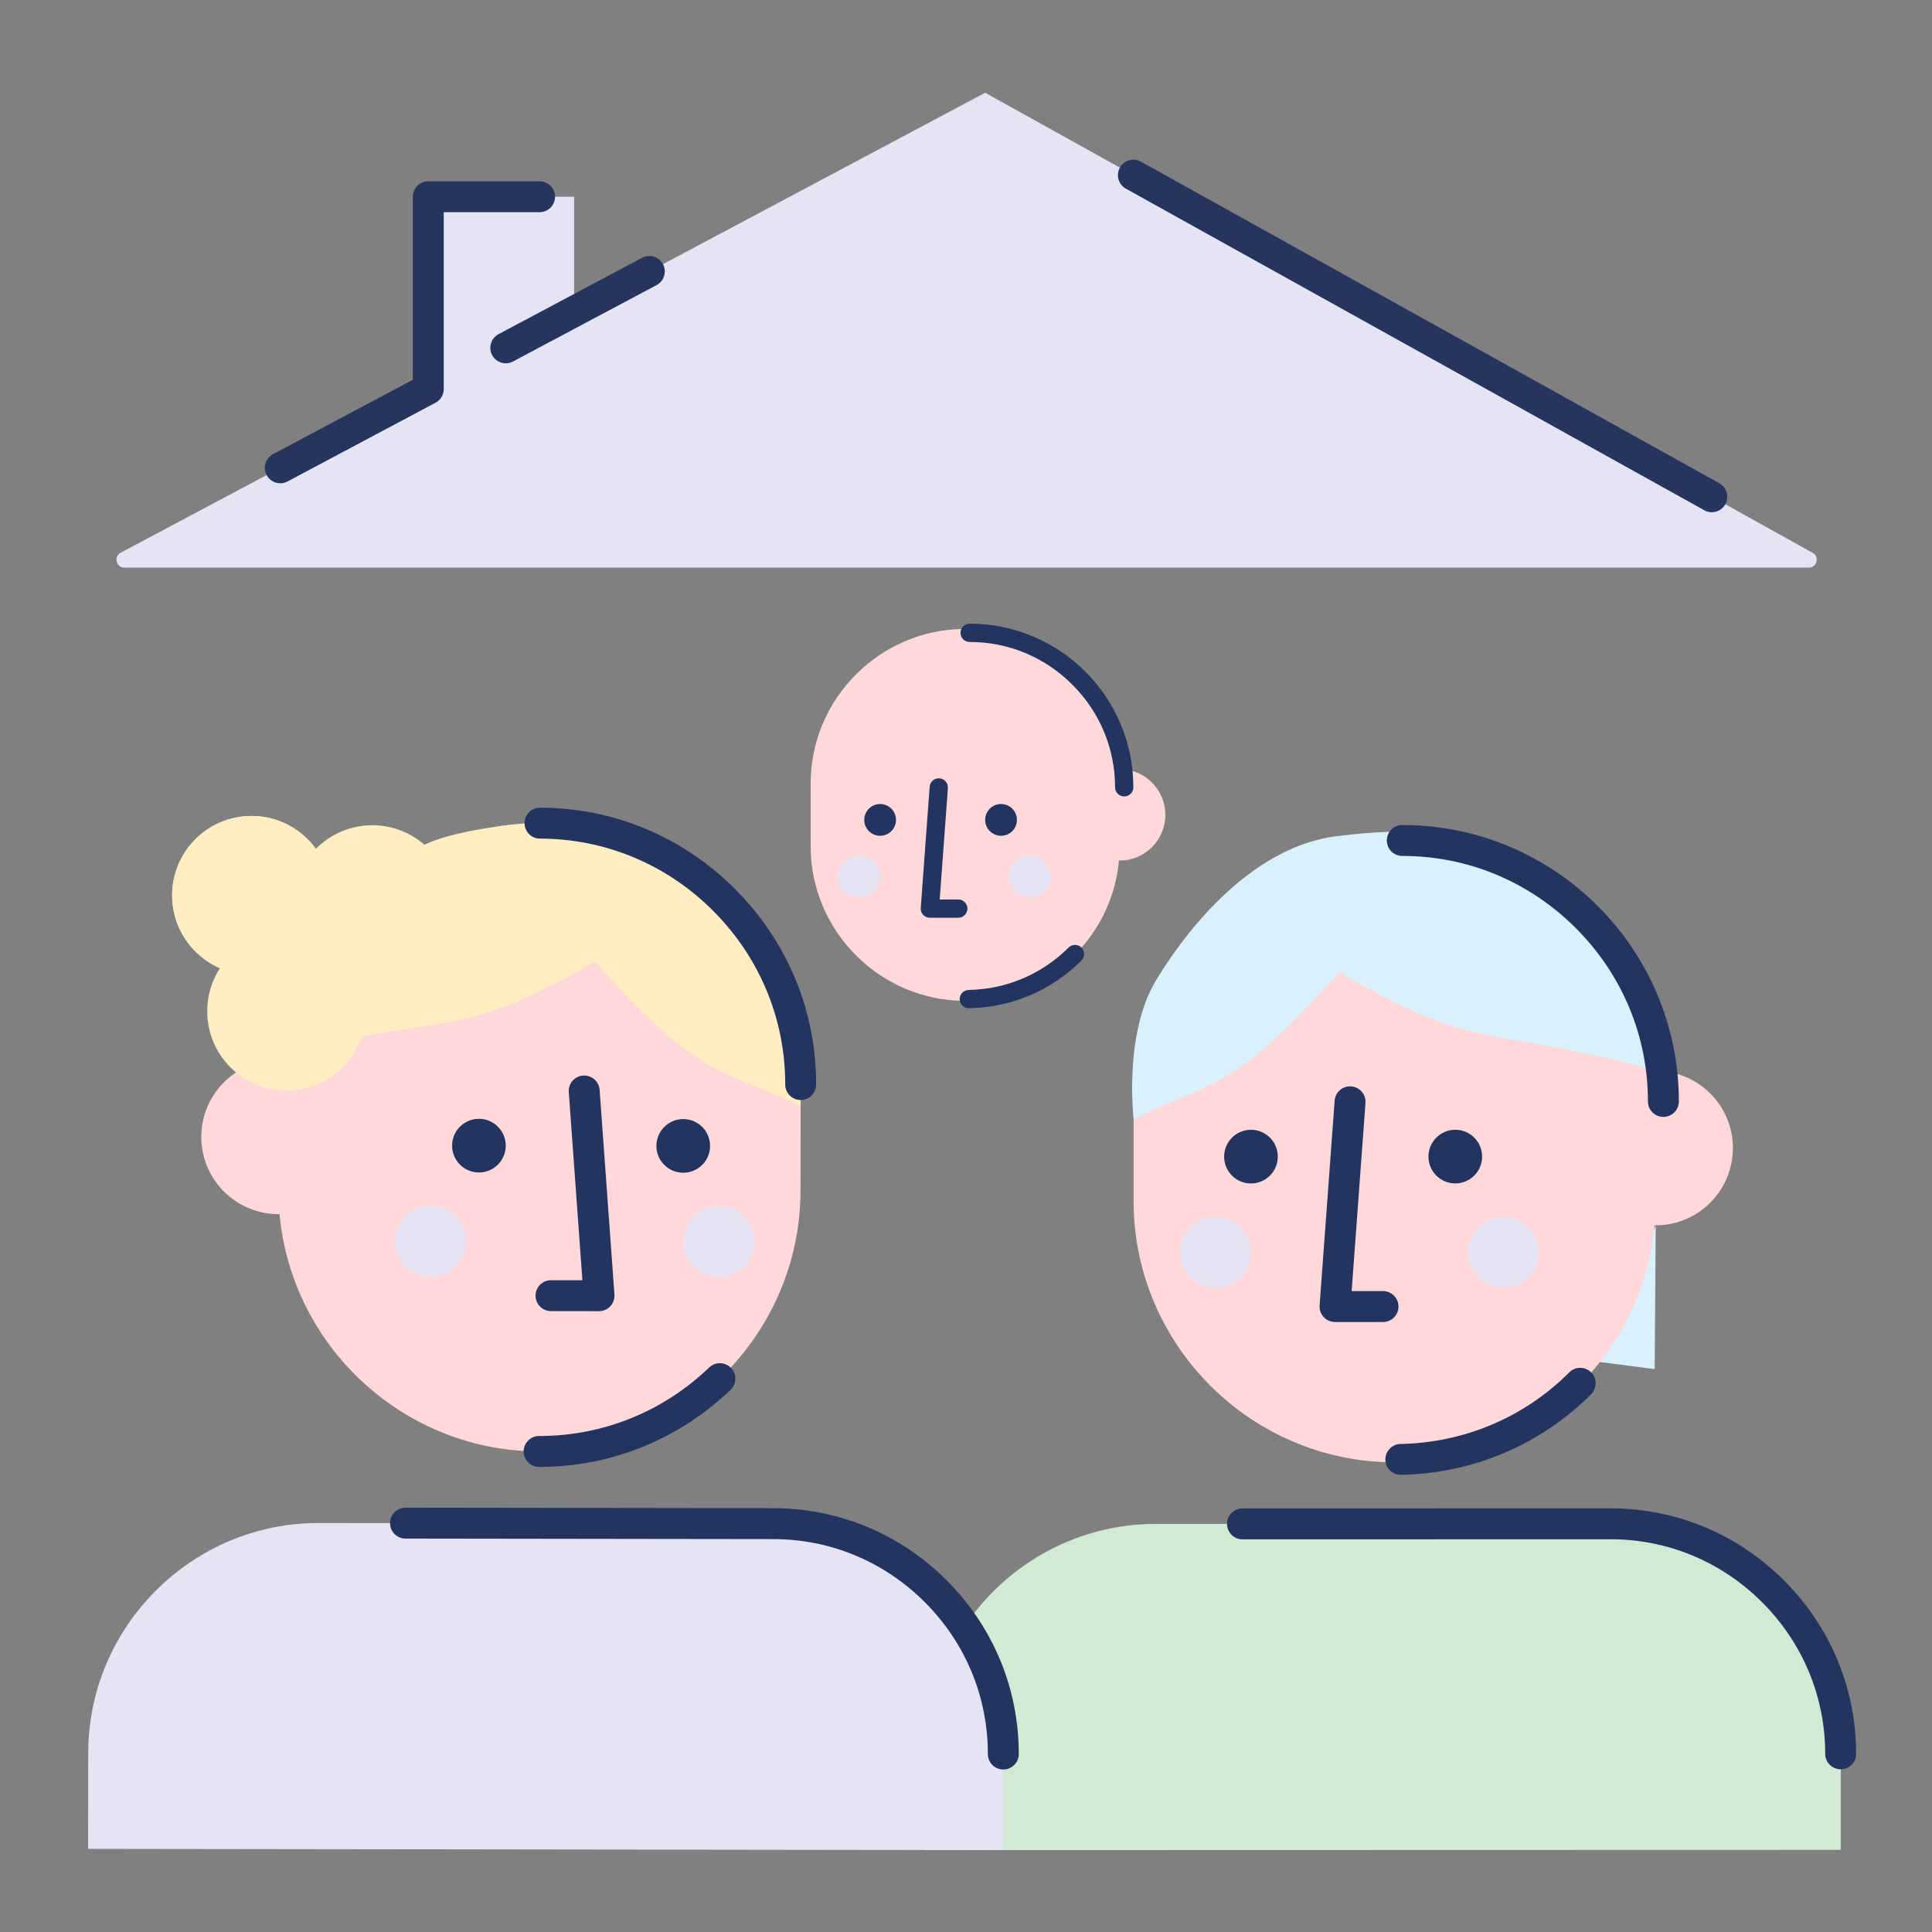 <?xml version="1.0" encoding="UTF-8"?><svg id="Layer_1" xmlns="http://www.w3.org/2000/svg" viewBox="0 0 1000 1000"><rect x="0" y="0" width="1000" height="1000" fill="#808080" stroke="none"/><defs><style>.cls-1{fill:#ffd9d9;}.cls-2{fill:#d0ead3;}.cls-3{fill:#e4e4f4;}.cls-4{fill:#233460;}.cls-5{fill:#d8f1fb;}.cls-6{fill:#ffeec1;}.cls-7{fill:none;stroke:#26355d;stroke-linecap:round;stroke-linejoin:round;stroke-width:16px;}</style></defs><polygon class="cls-5" points="857 634.23 828.15 704.99 856.45 708.65 857 634.23"/><path class="cls-1" d="M856.98,554.29c-.2,0-.39.01-.58.01-6.36-68.53-64.45-122.64-134.57-122.62h0c-74.31.02-135.1,60.84-135.08,135.15v54.98c.03,74.31,60.85,135.1,135.16,135.08h0c70.11-.02,128.18-54.16,134.5-122.69.2,0,.39.01.58.01,22.07-.01,39.96-17.9,39.96-39.98,0-22.05-17.89-39.94-39.97-39.94Z"/><path class="cls-4" d="M691,684.26c-2.22,0-4.35-.92-5.86-2.55s-2.28-3.82-2.12-6.03l7.79-105.97c.32-4.41,4.14-7.72,8.57-7.39,4.41.32,7.72,4.16,7.39,8.57l-7.16,97.38h16.24c4.42,0,8,3.58,8,8s-3.58,8-8,8h-24.85s.01,0,0,0Z"/><circle class="cls-4" cx="753.25" cy="598.65" r="13.89"/><circle class="cls-4" cx="647.5" cy="598.67" r="13.89"/><path class="cls-4" d="M725.07,763.4c-4.34,0-7.91-3.48-8-7.84-.09-4.42,3.42-8.07,7.84-8.16,33.1-.66,64.12-13.82,87.35-37.07,3.12-3.12,8.19-3.13,11.31,0,3.12,3.12,3.13,8.19,0,11.31-26.17,26.19-61.1,41.01-98.35,41.75-.04.01-.09.01-.15.01Z"/><path class="cls-5" d="M586.75,578.98c43.76-19.92,53.38-16.13,106.43-75.67,75.53,43.56,75.28,26.3,163.16,50.81,0,0-5.74-75.84-56.24-101.65-43.89-22.44-66.45-24.8-108.2-19.68-41.02,5.04-74.47,43.2-93.43,74.43-17,28.03-11.72,71.76-11.72,71.76Z"/><path class="cls-4" d="M860.97,578.11c-4.42,0-8-3.58-8-8-.01-33.8-13.28-65.68-37.37-89.76-24.08-24.07-55.96-37.32-89.75-37.32h-.03c-4.42,0-8-3.58-8-8s3.58-8,8-8h.04c78.9,0,143.1,64.17,143.12,143.08,0,4.42-3.59,8-8.01,8h0Z"/><circle class="cls-3" cx="778.21" cy="648.19" r="18.28"/><circle class="cls-3" cx="628.99" cy="648.23" r="18.28"/><path class="cls-2" d="M952.74,907.78h0c-.02-65.5-53.63-119.09-119.13-119.07l-235.44.06c-65.5.02-119.09,53.63-119.07,119.13h0v49.72s473.65-.12,473.65-.12v-49.72Z"/><path class="cls-4" d="M952.73,915.78c-4.42,0-8-3.58-8-8-.01-29.54-11.61-57.4-32.66-78.45-21.05-21.04-48.9-32.62-78.44-32.62h-.03l-190.49.05h0c-4.42,0-8-3.58-8-8s3.58-8,8-8l190.49-.05h.03c33.81,0,65.68,13.25,89.75,37.3,24.08,24.07,37.34,55.94,37.35,89.76.01,4.43-3.58,8.01-8,8.01h0Z"/><path class="cls-1" d="M579.53,398.12c-.12,0-.23,0-.34,0-3.76-40.56-38.14-72.58-79.64-72.57h0c-43.98.01-79.96,36.01-79.95,79.99v32.54c.02,43.98,36.01,79.96,79.99,79.95h0c41.49-.01,75.86-32.05,79.6-72.61.12,0,.23,0,.34,0,13.06,0,23.65-10.59,23.65-23.66,0-13.05-10.59-23.64-23.66-23.64Z"/><path class="cls-4" d="M481.3,475.04c-1.31,0-2.57-.54-3.47-1.51s-1.35-2.26-1.25-3.57l4.61-62.72c.19-2.61,2.45-4.57,5.07-4.37,2.61.19,4.57,2.46,4.37,5.07l-4.24,57.63h9.61c2.62,0,4.73,2.12,4.73,4.73s-2.12,4.73-4.73,4.73h-14.71s0,0,0,0Z"/><circle class="cls-4" cx="518.14" cy="424.37" r="8.22"/><circle class="cls-4" cx="455.55" cy="424.38" r="8.22"/><path class="cls-4" d="M501.46,521.88c-2.57,0-4.68-2.06-4.73-4.64-.05-2.62,2.02-4.78,4.64-4.83,19.59-.39,37.95-8.18,51.7-21.94,1.85-1.85,4.85-1.85,6.69,0,1.85,1.85,1.85,4.85,0,6.69-15.49,15.5-36.16,24.27-58.21,24.71-.02,0-.05,0-.09,0Z"/><path class="cls-4" d="M581.89,412.22c-2.62,0-4.73-2.12-4.73-4.73,0-20-7.86-38.87-22.12-53.12-14.25-14.25-33.12-22.09-53.12-22.09h-.02c-2.62,0-4.73-2.12-4.73-4.73s2.12-4.73,4.73-4.73h.02c46.7,0,84.69,37.98,84.7,84.68,0,2.62-2.12,4.73-4.74,4.73h0Z"/><circle class="cls-3" cx="532.91" cy="453.69" r="10.82"/><circle class="cls-3" cx="444.59" cy="453.72" r="10.82"/><path class="cls-1" d="M279.49,426.05h0c-70.11-.1-128.26,53.95-134.7,122.47-.2,0-.39-.02-.58-.02-22.07-.03-39.99,17.84-40.02,39.91s17.84,39.99,39.91,40.02c.2,0,.39-.01.58-.01,6.25,68.54,64.25,122.74,134.36,122.84h0c74.31.1,135.2-60.62,135.3-134.93l.08-54.98c.11-74.31-60.61-135.19-134.93-135.3Z"/><path class="cls-4" d="M310.05,678.66h-.01l-24.85-.03c-4.42-.01-8-3.59-7.99-8.01.01-4.41,3.59-7.99,8-7.99h.01l16.24.02-7.05-97.39c-.32-4.41,3-8.24,7.4-8.56,4.38-.31,8.24,2.99,8.56,7.4l7.67,105.98c.16,2.22-.61,4.4-2.13,6.03-1.51,1.62-3.63,2.55-5.85,2.55Z"/><circle class="cls-4" cx="247.89" cy="592.98" r="13.89"/><circle class="cls-4" cx="353.64" cy="593.12" r="13.89"/><circle class="cls-6" cx="130.19" cy="463.43" r="41.09"/><path class="cls-4" d="M279.23,759.27h-.2c-4.42-.01-8-3.59-7.99-8.01.01-4.41,3.59-7.99,8-7.99h.19c32.8,0,63.99-12.59,87.84-35.46,3.19-3.06,8.25-2.95,11.31.24s2.95,8.25-.24,11.31c-26.83,25.74-61.96,39.91-98.91,39.91Z"/><circle class="cls-3" cx="222.87" cy="642.49" r="18.28"/><circle class="cls-3" cx="372.1" cy="642.7" r="18.28"/><path class="cls-6" d="M391.96,480.6c-18.89-21.76-68.46-49.12-95.42-54.21-14.67-2.77-59.46,2.29-76.86,10.85-7.2-6.27-16.6-10.08-26.9-10.1-11.47-.02-21.84,4.67-29.3,12.23-7.45-10.3-19.56-17.01-33.24-17.02-22.69-.03-41.11,18.34-41.15,41.03-.02,16.9,10.16,31.42,24.74,37.76-4.14,6.4-6.56,14.03-6.57,22.22-.03,22.69,18.34,41.11,41.03,41.15,18.16.02,33.57-11.74,39.02-28.06,47.86-9.15,60.09-3.85,120.74-38.73,52.99,59.6,62.61,54.67,106.35,74.64.01-.01.5-65.33-22.44-91.76Z"/><path class="cls-3" d="M519.31,907.89h0c.09-65.5-53.43-119.17-118.94-119.26l-235.44-.32c-65.5-.09-119.17,53.43-119.26,118.94h0l-.07,49.72,473.64.65.07-49.73Z"/><path class="cls-4" d="M519.31,915.89h-.01c-4.42-.01-8-3.59-7.99-8.01.04-29.54-11.51-57.42-32.53-78.5s-48.87-32.71-78.41-32.75l-190.49-.26c-4.42-.01-8-3.59-7.99-8.01,0-4.42,3.59-7.99,8-7.99h0l190.49.26c33.82.05,65.68,13.35,89.72,37.45,24.04,24.11,37.25,56,37.21,89.82-.02,4.42-3.6,7.99-8.01,7.99Z"/><path class="cls-4" d="M414.43,569.36h-.01c-4.42-.01-8-3.59-7.99-8.01.05-33.8-13.17-65.7-37.22-89.82-24.05-24.12-55.91-37.42-89.72-37.47-4.42,0-8-3.59-7.99-8.01.01-4.41,3.59-7.99,8-7.99h.01c38.08.05,73.96,15.03,101.03,42.17,27.07,27.14,41.95,63.06,41.89,101.14,0,4.41-3.59,7.99-8,7.99Z"/><path class="cls-3" d="M938.22,286.13L509.92,48,62.46,286.09c-3.76,2-2.34,7.7,1.92,7.7h871.85c4.22,0,5.67-5.61,1.99-7.66Z"/><rect class="cls-3" x="221.67" y="101.83" width="75.5" height="106.78"/><polyline class="cls-7" points="145.07 242.14 221.67 201.38 221.67 101.83 279.28 101.83"/><line class="cls-7" x1="336.09" y1="140.49" x2="261.78" y2="180.04"/><line class="cls-7" x1="586.63" y1="90.65" x2="886.04" y2="257.12"/></svg>